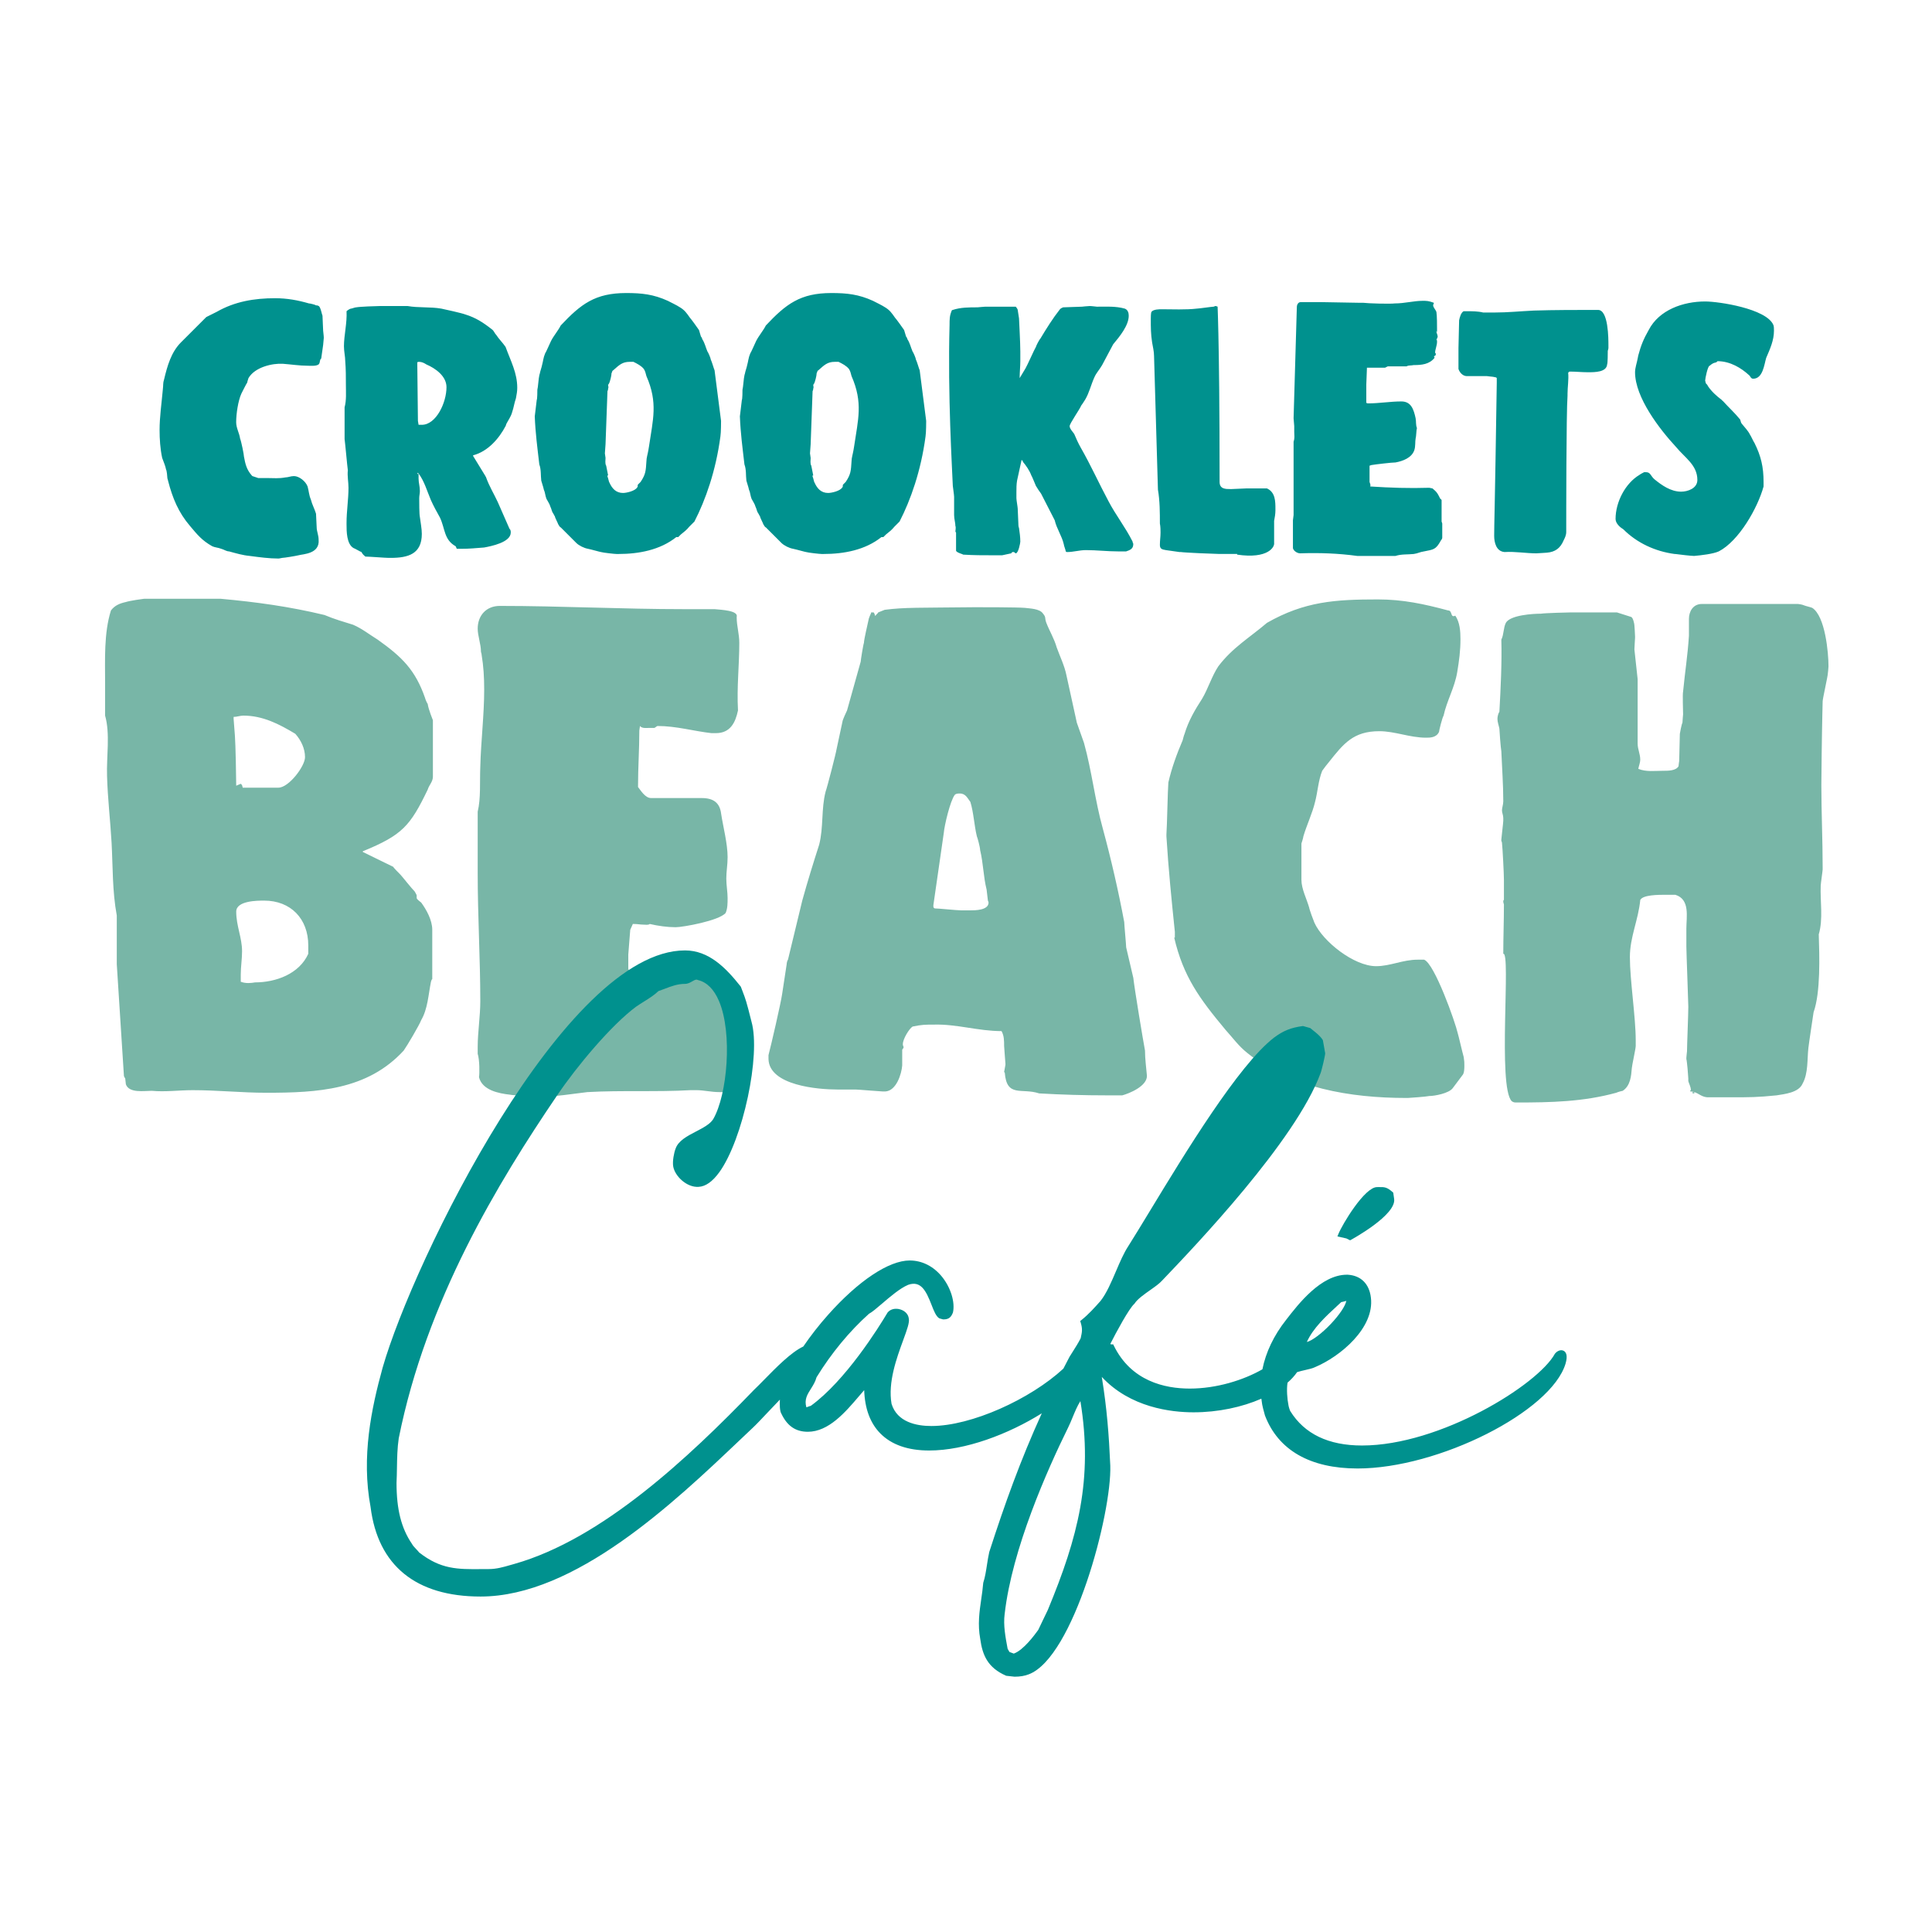 <?xml version="1.0" encoding="utf-8"?>
<!-- Generator: Adobe Illustrator 26.0.3, SVG Export Plug-In . SVG Version: 6.00 Build 0)  -->
<svg version="1.1" id="Layer_1" xmlns="http://www.w3.org/2000/svg" xmlns:xlink="http://www.w3.org/1999/xlink" x="0px" y="0px"
	 viewBox="0 0 300 300" enable-background="new 0 0 300 300" xml:space="preserve">
<g>
	<path fill="#00918E" d="M250.864,80.58c0,0.706,0.706,1.31,1.21,1.613c2.117,2.117,4.939,3.427,7.963,3.83h0.101
		c0.706,0.101,2.52,0.302,2.923,0.302c1.109-0.101,2.923-0.302,3.83-0.706c3.125-1.613,6.048-6.753,6.955-10.08v-0.706
		c0-2.318-0.403-4.032-1.411-6.048c-0.101-0.101-0.605-1.21-0.706-1.31c-0.302-0.605-0.806-1.109-1.21-1.613
		c-0.202-0.202-0.202-0.403-0.302-0.706c-0.806-1.008-1.814-1.915-2.721-2.923c0,0-0.101,0-0.101-0.101
		c-0.806-0.605-1.613-1.31-2.218-2.218c0-0.101-0.202-0.302-0.302-0.403c0-0.101-0.101-0.403-0.101-0.403
		c0-0.302,0.403-2.318,0.706-2.318c0.806-0.706,0.907-0.302,1.21-0.706c2.016,0,3.729,1.109,4.838,2.117
		c0.302,0.202,0.302,0.605,0.706,0.605c1.512,0,1.714-2.218,2.016-3.225c0.605-1.411,1.21-2.721,1.21-4.233
		c0-0.302,0-0.706-0.101-0.907c-1.109-2.52-8.467-3.629-10.584-3.629c-3.427,0-7.157,1.31-8.769,4.435
		c-0.806,1.411-1.21,2.419-1.613,3.931c0,0.101-0.101,0.403-0.101,0.504c-0.101,0.605-0.403,1.411-0.403,2.117
		c0,3.931,3.83,8.87,6.35,11.592c1.411,1.714,3.326,2.822,3.326,5.141c0,1.31-1.512,1.814-2.52,1.814
		c-1.613,0-3.024-1.008-4.133-1.915c-0.605-0.504-0.605-1.109-1.31-1.109h-0.302c0,0-0.605,0.302-0.706,0.403
		C252.376,75.036,250.864,77.959,250.864,80.58 M233.628,85.72c1.714-0.101,3.326,0.202,4.939,0.202
		c0.302,0,1.411-0.101,1.613-0.101c1.31-0.101,2.117-0.706,2.621-1.915c0.202-0.403,0.403-0.806,0.403-1.31
		c0-1.915,0-18.546,0.202-21.167v-0.302c0-1.008,0.202-2.218,0.101-3.225c0.101-0.202,0.202-0.202,0.302-0.202
		c0.907,0,1.814,0.101,2.721,0.101h0.101c1.008,0,2.822,0,2.923-1.21c0.101-0.202,0.101-1.814,0.101-2.117
		c0,0,0.101-0.302,0.101-0.403v-0.403c0-1.109,0-5.544-1.613-5.544c-3.326,0-6.753,0-9.979,0.101
		c-2.117,0.101-4.032,0.302-6.048,0.302h-1.814c-0.806-0.202-1.714-0.202-2.621-0.202h-0.403c-0.403,0.202-0.605,0.907-0.706,1.411
		c0,0.605-0.101,3.729-0.101,4.334v3.225c0.202,0.605,0.706,1.109,1.31,1.109h3.125c0.101,0,0.706,0.101,0.907,0.101
		c0.101,0,0.403,0.101,0.504,0.101l0.101,0.101v0.706c-0.302,20.058-0.403,21.873-0.403,23.788
		C232.015,84.208,232.317,85.619,233.628,85.72 M210.747,86.325h5.947c0.907-0.302,1.915-0.202,2.822-0.302
		c0.706-0.101,0.907-0.302,1.613-0.403c1.411-0.302,1.814-0.202,2.621-1.714c0.101-0.101,0.202-0.302,0.202-0.403v-2.218
		l-0.101-0.302v-3.326c0,0-0.101-0.202-0.202-0.202c-0.101-0.202-0.403-0.806-0.504-0.907c-0.101-0.202-0.706-0.706-0.706-0.706
		l-0.504-0.101c-3.125,0.101-6.048,0-9.172-0.202c0.101-0.202,0-0.403-0.101-0.706v-2.52l0.302-0.101
		c0.605-0.101,3.125-0.403,3.729-0.403c1.109-0.202,2.52-0.706,2.923-1.915c0.202-0.605,0.101-1.31,0.202-1.814
		c0.101-0.302,0.101-1.31,0.202-1.613c-0.202-0.504-0.101-1.008-0.202-1.512c-0.302-1.411-0.706-2.621-2.218-2.621
		c-1.714,0-3.427,0.302-5.141,0.302c-0.101,0-0.202,0-0.302-0.101v-2.822c0-0.302,0.101-2.218,0.101-2.621h2.822l0.403-0.202h2.923
		c0.302-0.202,0.706-0.101,1.109-0.202c1.21,0,2.419-0.101,3.225-1.109v-0.101c0-0.101-0.101-0.101-0.101-0.101l0.101-0.101
		c0.202-0.101,0.202-0.101,0.202-0.302v-0.101l-0.101-0.101c0-0.504,0.302-1.109,0.302-1.714c0-0.101,0-0.302-0.101-0.302
		l0.101-0.202c0,0,0.101-0.202,0.101-0.302c0-0.101-0.101-0.403-0.101-0.403l-0.101-0.302l0.101-0.302v0.302l-0.101-0.101
		c0,0,0.101-0.101,0.101-0.202c0-0.706,0-2.218-0.101-2.822c-0.101-0.302-0.504-0.706-0.504-1.008c0-0.202,0.101-0.202,0.101-0.302
		v-0.101c-0.806-0.302-1.109-0.302-1.714-0.302c-1.411,0-2.822,0.403-4.334,0.403c-0.706,0.101-4.233,0-4.939-0.101h-0.706
		c-0.907,0-4.838-0.101-5.745-0.101h-3.225c-0.403,0-0.605,0.403-0.605,0.806l-0.504,17.236c0,0.101,0.101,1.109,0.101,1.21v0.907
		c0,0.605,0.101,0.907-0.101,1.512v11.39l-0.101,0.806v4.133c-0.101,0.504,0.605,1.008,1.109,1.008
		C204.901,85.821,207.824,85.922,210.747,86.325 M192.1,86.123c4.838,0.706,5.846-1.21,5.745-1.814v-3.427
		c0.101-0.504,0.202-1.109,0.202-1.613v-0.202c0-1.21,0-2.621-1.31-3.225h-3.225c-0.202,0-2.117,0.101-2.318,0.101h-0.101
		c-0.806,0-1.714,0-1.714-1.109c0-23.586-0.403-28.626-0.302-27.215c-0.101,0-0.202-0.101-0.302-0.101s-0.302,0.101-0.302,0.101
		c-0.302,0-2.318,0.302-2.621,0.302c-1.714,0.202-3.83,0.101-5.443,0.101c-0.403,0-1.31,0-1.613,0.403
		c-0.101,0.202-0.101,0.907-0.101,1.109c0,1.31,0,2.318,0.202,3.629c0.101,0.605,0.302,1.411,0.302,2.117l0.605,20.764
		c0.302,1.714,0.302,3.629,0.302,5.241c0.101,0.504,0.101,1.109,0.101,1.411c0,0.706-0.101,1.21-0.101,1.915
		c0,0.605,0.302,0.706,0.907,0.806l2.117,0.302h0.202c0.605,0.101,5.443,0.302,6.048,0.302h2.722V86.123z M149.564,86.123
		c1.714,0.101,2.923,0.101,4.637,0.101h1.411l1.411-0.302c0.101-0.202,0.202-0.202,0.302-0.202h0.101
		c0.101,0,0.202,0.202,0.302,0.202c0.403,0,0.706-1.613,0.706-1.814c0-0.706-0.101-1.411-0.202-2.117
		c-0.101-0.202-0.101-0.605-0.101-0.706c0-0.202-0.101-2.117-0.101-2.318s-0.202-1.31-0.202-1.613v-0.907
		c0-0.605,0-1.21,0.101-1.814c0.101-0.504,0.605-2.721,0.706-3.225l0.101,0.101c0.101,0.101,0.101,0.101,0.101,0.202
		c0.504,0.605,1.008,1.31,1.31,2.117c0.101,0.101,0.605,1.411,0.706,1.613c0.101,0.202,0.706,1.109,0.806,1.21l2.117,4.133
		c0.302,1.31,1.109,2.419,1.411,3.729c0,0.202,0.302,0.907,0.302,1.109c0.101,0.101,0.202,0.101,0.202,0.101
		c1.008,0,1.915-0.302,2.923-0.302c1.714,0,3.326,0.202,5.04,0.202h1.21c0.605-0.202,1.109-0.403,1.109-1.109V84.41
		c-0.101-0.101-0.101-0.302-0.101-0.302c-1.109-2.218-2.621-4.133-3.729-6.249c-1.512-2.822-2.721-5.544-4.334-8.366
		c-0.403-0.706-0.706-1.411-1.008-2.117c-0.202-0.302-0.706-0.806-0.706-1.21c0-0.403,1.512-2.52,1.814-3.225
		c0.101-0.101,0.605-0.907,0.605-0.907c0.605-1.008,0.907-2.318,1.411-3.427c0.302-0.706,0.806-1.21,1.21-1.915l1.714-3.225
		c1.008-1.21,2.419-2.923,2.419-4.435c0-0.403-0.101-0.907-0.605-1.109c-1.411-0.403-2.923-0.302-4.334-0.302
		c-0.101,0-0.806-0.101-1.109-0.101c-0.302,0-1.21,0.101-1.21,0.101c-0.504,0-2.52,0.101-2.923,0.101
		c-0.202,0.101-0.302,0.101-0.504,0.302c-1.109,1.411-2.117,3.024-3.024,4.536c-0.202,0.202-0.706,1.21-0.706,1.31
		c-0.202,0.302-1.411,3.024-1.613,3.326l-0.907,1.512v-0.101c0-0.806,0.101-1.714,0.101-2.52v-1.512
		c0-1.411-0.202-4.939-0.202-5.141l-0.202-1.31c0-0.101-0.202-0.403-0.302-0.504h-4.737c-0.202,0-1.109,0.101-1.21,0.101
		c-1.31,0-2.621,0-3.83,0.403c-0.101,0-0.202,0.101-0.202,0.202c-0.302,0.706-0.302,1.31-0.302,2.117
		c-0.302,10.886,0.403,22.377,0.504,24.997c0,0.101,0.202,1.411,0.202,1.714v2.822c0,0.605,0.202,1.21,0.202,1.714
		c0.101,0.101,0,0.806,0,0.806c0,0.101,0.101,0.202,0.101,0.202v2.822C148.556,85.821,149.463,86.023,149.564,86.123 M126.28,73.826
		l-0.302-1.512c-0.202-0.302-0.101-0.907-0.101-1.21c0-0.101-0.101-0.605-0.101-0.706c0-0.202,0.101-1.21,0.101-1.411l0.302-8.265
		c0.101-0.101,0.101-0.403,0.101-0.403c0.101-0.101,0-0.504,0-0.504c0-0.101,0.101-0.202,0.101-0.202
		c0.202-0.302,0.403-1.31,0.403-1.411c0,0,0-0.302,0.101-0.403c0-0.101,0.101-0.302,0.202-0.302l0.101-0.101
		c0.806-0.706,1.31-1.21,2.419-1.21h0.605c0.605,0.302,1.21,0.605,1.613,1.109c0.202,0.302,0.302,0.706,0.403,1.109
		c1.814,4.133,1.008,6.753,0.403,10.886c0,0.101-0.101,0.504-0.101,0.605c-0.101,0.605-0.302,1.21-0.302,1.714
		c-0.101,1.512-0.101,2.016-0.907,3.225c-0.101,0.101-0.302,0.302-0.403,0.403c-0.101,0.101,0,0.403-0.101,0.403
		c-0.302,0.605-1.714,0.907-2.217,0.907c-1.109,0-1.714-0.706-2.117-1.613c-0.101-0.101-0.202-0.806-0.302-0.907v-0.202H126.28z
		 M115.596,72.113c0.302,0.806,0.202,1.714,0.302,2.52c0.101,0.403,0.302,0.907,0.403,1.411c0.202,0.403,0.202,0.907,0.403,1.411
		c0.202,0.403,0.504,0.806,0.605,1.21c0.202,0.403,0.202,0.706,0.403,1.008c0.101,0.101,0.202,0.403,0.302,0.504
		c0,0.202,0.504,1.109,0.504,1.21c0.101,0.202,0.302,0.504,0.403,0.504l2.419,2.419c0.403,0.403,1.21,0.806,1.814,0.907
		c0.504,0.101,1.915,0.504,2.016,0.504c0.302,0.101,2.117,0.302,2.419,0.302h0.302c3.125,0,6.451-0.605,8.971-2.621h0.302
		c0,0,0.302-0.302,0.403-0.403c0.504-0.403,0.907-0.706,1.31-1.21c0.101-0.101,0.706-0.706,0.806-0.806
		c1.714-3.326,3.326-7.862,4.032-13.204c0.101-0.605,0.101-2.318,0.101-2.419l-1.008-7.862c-0.101-0.202-0.403-1.31-0.605-1.714
		c0-0.202-0.403-1.109-0.504-1.21c-0.302-0.706-0.403-1.31-0.806-1.915c0-0.101-0.101-0.302-0.202-0.403
		c-0.101-0.302-0.202-0.706-0.302-1.008c-0.202-0.302-1.21-1.714-1.411-1.915c-0.504-0.706-0.806-1.21-1.714-1.714
		c-0.101-0.101-1.512-0.806-1.714-0.907c-2.217-1.008-4.032-1.21-6.451-1.21c-4.838,0-7.056,1.714-10.18,5.04
		c-0.403,0.806-1.109,1.613-1.512,2.419c-0.101,0.202-0.806,1.814-0.907,1.915c-0.302,0.706-0.302,1.21-0.504,1.915
		c0,0.101-0.302,1.008-0.302,1.109c0,0.101-0.101,0.302-0.101,0.403c-0.101,0.302-0.202,1.915-0.302,2.218
		c0,0.202,0,1.411-0.101,1.613c-0.101,0.907-0.202,1.613-0.302,2.52C114.991,67.275,115.293,69.492,115.596,72.113 M94.429,73.826
		l-0.302-1.512c-0.202-0.302-0.101-0.907-0.101-1.21c0-0.101-0.101-0.605-0.101-0.706c0-0.202,0.101-1.21,0.101-1.411l0.302-8.265
		c0.101-0.101,0.101-0.403,0.101-0.403c0.101-0.101,0-0.504,0-0.504c0-0.101,0.101-0.202,0.101-0.202
		c0.202-0.302,0.403-1.31,0.403-1.411c0,0,0-0.302,0.101-0.403c0-0.101,0.101-0.302,0.202-0.302l0.101-0.101
		c0.806-0.706,1.31-1.21,2.419-1.21h0.605c0.605,0.302,1.21,0.605,1.613,1.109c0.202,0.302,0.302,0.706,0.403,1.109
		c1.814,4.133,1.008,6.753,0.403,10.886c0,0.101-0.101,0.504-0.101,0.605c-0.101,0.605-0.302,1.21-0.302,1.714
		c-0.101,1.512-0.101,2.016-0.907,3.225c-0.101,0.101-0.302,0.302-0.403,0.403c-0.101,0.101,0,0.403-0.101,0.403
		c-0.302,0.605-1.714,0.907-2.217,0.907c-1.109,0-1.714-0.706-2.117-1.613c-0.101-0.101-0.202-0.806-0.302-0.907v-0.202H94.429z
		 M83.744,72.113c0.302,0.806,0.202,1.714,0.302,2.52c0.101,0.403,0.302,0.907,0.403,1.411c0.202,0.403,0.202,0.907,0.403,1.411
		c0.202,0.403,0.504,0.806,0.605,1.21c0.202,0.403,0.202,0.706,0.403,1.008c0.101,0.101,0.202,0.403,0.302,0.504
		c0,0.202,0.504,1.109,0.504,1.21c0.101,0.202,0.302,0.504,0.403,0.504l2.419,2.419c0.403,0.403,1.21,0.806,1.814,0.907
		c0.504,0.101,1.915,0.504,2.016,0.504c0.302,0.101,2.117,0.302,2.419,0.302h0.302c3.125,0,6.451-0.605,8.971-2.621h0.302
		c0,0,0.302-0.302,0.403-0.403c0.504-0.403,0.907-0.706,1.31-1.21l0.806-0.806c1.714-3.326,3.326-7.862,4.032-13.204
		c0.101-0.605,0.101-2.318,0.101-2.419l-1.008-7.862c-0.101-0.202-0.403-1.31-0.605-1.714c0-0.202-0.403-1.109-0.504-1.21
		c-0.302-0.706-0.403-1.31-0.806-1.915c0-0.101-0.101-0.302-0.202-0.403c-0.101-0.302-0.202-0.706-0.302-1.008
		c-0.202-0.302-1.21-1.714-1.411-1.915c-0.504-0.706-0.806-1.21-1.714-1.714c-0.101-0.101-1.512-0.806-1.714-0.907
		c-2.217-1.008-4.032-1.21-6.451-1.21c-4.838,0-7.056,1.714-10.18,5.04c-0.403,0.806-1.109,1.613-1.512,2.419
		c-0.101,0.202-0.806,1.814-0.907,1.915c-0.302,0.706-0.302,1.21-0.504,1.915c0,0.101-0.302,1.008-0.302,1.109
		c0,0.101-0.101,0.302-0.101,0.403c-0.101,0.302-0.202,1.915-0.302,2.218c0,0.202,0,1.411-0.101,1.613
		c-0.101,0.907-0.202,1.613-0.302,2.52C83.14,67.275,83.442,69.492,83.744,72.113 M64.895,65.359l-0.101-9.072
		c0-0.101,0.302-0.101,0.302-0.101c0.403,0,0.806,0.202,1.109,0.403c1.411,0.605,3.125,1.814,3.125,3.528
		c0,2.419-1.613,5.846-3.83,5.846h-0.504L64.895,65.359z M64.895,73.423c0.101,0,0.101,0.202,0,0.202
		C64.795,73.524,64.795,73.423,64.895,73.423 M56.731,86.426c0.605,0,3.125,0.202,3.629,0.202h0.302
		c2.721,0,4.838-0.605,4.838-3.729c0-0.806-0.202-1.814-0.302-2.621c-0.101-0.403-0.101-2.419-0.101-2.822v-0.101
		c0-0.403,0.101-0.706,0.101-1.109c0-0.706-0.202-1.31-0.202-1.915v-0.806c0.907,1.21,1.31,2.721,1.915,4.133
		c0.403,0.907,0.907,1.814,1.411,2.721c0.806,1.714,0.605,3.427,2.419,4.435c0.101,0.101,0.101,0.302,0.202,0.403h0.706
		c1.21,0,2.218-0.101,3.528-0.202c1.109-0.202,4.133-0.806,4.133-2.318c0-0.202,0-0.403-0.202-0.605
		c-0.605-1.411-1.21-2.721-1.814-4.133c-0.605-1.31-1.31-2.419-1.814-3.83c0-0.101-0.101-0.101-0.101-0.202
		c-0.605-1.008-1.31-2.117-1.915-3.125v-0.101c2.318-0.605,4.032-2.621,5.04-4.536c0,0,0.101-0.202,0.101-0.302
		c0.302-0.605,0.706-1.109,0.907-1.814c0.302-0.907,0.302-1.31,0.605-2.218c0.101-0.605,0.202-1.008,0.202-1.613
		c0-2.318-1.008-4.133-1.814-6.35c-0.403-0.605-1.109-1.31-1.411-1.814c-0.302-0.302-0.403-0.706-0.706-0.907
		c-1.411-1.109-2.52-1.814-4.133-2.318c-0.504-0.202-3.225-0.806-3.729-0.907c-1.714-0.302-3.528-0.101-5.241-0.403h-2.117h-2.117
		c-0.605,0-3.225,0.101-3.729,0.202c-0.202,0-0.706,0.202-0.806,0.202c-0.202,0-0.605,0.302-0.706,0.403
		c0.101,1.814-0.403,3.729-0.403,5.443c0,0.806,0.202,1.613,0.202,2.318c0.101,1.21,0.101,2.52,0.101,3.729
		c0,1.109,0.101,2.318-0.202,3.427v2.419v2.52c0.101,0.706,0.403,4.133,0.504,4.838c-0.101,0.907,0.101,1.814,0.101,2.721
		c0,1.814-0.302,3.629-0.302,5.443v0.202c0,1.109,0,3.125,1.109,3.729c0.101,0,1.109,0.605,1.21,0.605
		C56.328,86.123,56.529,86.224,56.731,86.426 M24.779,66.771c0,1.411,0.101,2.923,0.403,4.334c0.202,0.605,0.504,1.21,0.605,1.814
		c0.101,0.101,0.202,1.109,0.202,1.31c0,0.101,0.101,0.302,0.101,0.403c0.706,2.721,1.613,4.939,3.427,7.056
		c1.109,1.31,1.814,2.217,3.427,3.125c0.403,0.202,0.907,0.202,1.411,0.403c0.403,0.101,0.806,0.403,1.21,0.403
		c1.109,0.302,2.117,0.605,3.225,0.706c1.512,0.202,3.024,0.403,4.435,0.403c0.202,0,0.504-0.101,0.605-0.101
		c0.302,0,2.117-0.302,2.52-0.403c0.706-0.202,3.326-0.202,3.125-2.419c0-0.706-0.302-1.31-0.302-1.915
		c0-0.302-0.101-1.814-0.101-2.117c-0.202-0.706-0.605-1.411-0.806-2.218c-0.302-0.706-0.302-1.31-0.504-2.016
		c-0.302-0.806-1.31-1.613-2.117-1.613c-0.504,0-0.907,0.202-1.31,0.202c-1.109,0.202-1.714,0.101-2.923,0.101H40.1l-0.907-0.302
		l-0.101-0.101c-0.806-0.907-1.008-1.814-1.21-2.923c0-0.302-0.403-2.318-0.605-2.822c-0.101-0.806-0.605-1.613-0.605-2.52
		c0-1.31,0.302-3.326,0.806-4.435c0.101-0.202,0.806-1.613,0.907-1.714c0-0.101,0.202-0.706,0.202-0.706
		c1.008-1.714,3.729-2.318,5.342-2.218c1.31,0.101,2.621,0.302,3.83,0.302c0.403,0,1.31,0.101,1.714-0.202
		c0.302-0.302,0.101-0.706,0.403-0.907c0.101-0.806,0.202-1.31,0.302-2.117c0-0.202,0.101-0.907,0.101-1.109
		c0-0.302-0.101-1.008-0.101-1.109c0-0.302-0.101-1.915-0.101-2.318c-0.101-0.202-0.302-1.411-0.605-1.512
		c-0.101-0.101-0.403-0.101-0.403-0.101c-0.101-0.101-0.907-0.302-1.109-0.302c-1.714-0.504-3.427-0.806-5.241-0.806
		c-3.225,0-6.249,0.504-9.072,2.117c-0.202,0.101-1.411,0.706-1.613,0.806l-3.931,3.931c-1.512,1.512-2.117,3.629-2.621,5.745
		c-0.202,0.605-0.101,0.806-0.202,1.613C25.081,62.739,24.779,64.755,24.779,66.771"/>
	<path fill="#78B6A7" d="M262.966,169.582c0.202,0,0.202,0.202,0,0.202C262.765,169.784,262.664,169.582,262.966,169.582
		 M234.743,170.993c0.302,0.202,0.403,0.202,0.806,0.202c5.241,0,10.281-0.101,15.422-1.512c0.202-0.101,0.907-0.302,1.008-0.302
		c1.21-0.806,1.31-2.318,1.411-3.528c0-0.302,0.605-3.024,0.605-3.427v-0.907c0-3.528-0.907-9.374-0.907-12.902
		c0-3.125,1.31-5.745,1.613-8.87c0.403-0.806,2.822-0.806,3.931-0.806h0.202h1.31c2.318,0.706,1.714,3.427,1.714,5.241v2.822
		c0,0.806,0.302,8.668,0.302,9.273v0.101c0,1.109-0.202,5.947-0.202,6.854c0,0.101-0.101,0.806-0.101,1.008v0.101v0.101
		c0.101,0.302,0.302,2.721,0.302,3.024v0.403c0.101,0.403,0.403,0.907,0.403,1.411c0,0-0.101,0-0.101,0.101v0.101
		c1.109,0,1.512,0.806,2.621,0.907h3.729c2.822,0,4.133,0,7.056-0.302c1.21-0.202,3.427-0.403,4.032-1.814
		c0.907-1.613,0.706-3.83,0.907-5.544c0.101-0.907,0.706-4.838,0.806-5.544c1.109-3.125,0.907-8.769,0.806-12.095
		c0.706-2.419,0.202-5.141,0.302-7.56c0-0.302,0.302-2.318,0.302-2.52v-0.302c0-4.233-0.202-8.568-0.202-12.801
		c0-2.217,0.101-8.064,0.101-8.265c0-1.008,0.101-4.233,0.101-4.737c0-0.403,0.806-3.931,0.806-4.334c0,0,0.101-0.806,0.101-1.109
		c0-2.117-0.504-7.761-2.52-9.072c-0.202-0.101-1.109-0.302-1.31-0.403c-0.202-0.101-0.806-0.202-0.907-0.202h-14.918
		c-1.411,0-2.016,1.21-2.016,2.318v2.621c-0.202,3.125-0.605,5.544-0.907,8.668c-0.101,0.403,0,3.125,0,3.528
		c0,0.101-0.101,1.008-0.101,1.31c-0.101,0.101-0.403,1.613-0.403,1.714c0,0.403-0.101,3.729-0.101,4.233
		c0,0-0.101,0.605-0.101,0.806c-0.403,0.706-1.613,0.706-2.318,0.706h-0.101c-1.21,0-2.621,0.202-3.83-0.302
		c0.101-0.504,0.302-1.008,0.302-1.411c0-0.907-0.403-1.613-0.403-2.52v-9.979l-0.504-4.637c0-0.302,0.101-1.613,0.101-1.814v-0.101
		v-0.101c0-0.403-0.101-1.714-0.101-1.714c0-0.202-0.202-1.21-0.504-1.31l-2.218-0.706h-2.721h-4.334
		c-0.403,0-4.233,0.101-4.737,0.202c-1.21,0-4.737,0.202-5.443,1.411c-0.403,0.806-0.302,1.814-0.706,2.621
		c0.101,3.528-0.101,7.56-0.302,11.188c-0.202,0.302-0.302,0.806-0.302,1.109c0,0.504,0.202,1.008,0.302,1.512
		c0,0.202,0.202,3.024,0.302,3.528c0.101,2.52,0.302,5.141,0.302,7.761c0,0.504-0.202,1.008-0.202,1.411s0.202,0.706,0.202,1.21
		v0.403c0,0.302-0.302,2.721-0.302,2.923v0.101v0.101c0,0,0.101,0.202,0.101,0.302c0.101,0.907,0.302,4.838,0.302,5.745v1.512v1.613
		c-0.101,0-0.101,0.202-0.101,0.202c0,0.302,0.101,0.403,0.101,0.504c0,2.621-0.101,5.141-0.101,7.66
		C234.643,147.71,232.526,168.776,234.743,170.993 M182.33,145.593c1.411,6.048,3.931,9.475,7.963,14.313
		c1.109,1.21,2.016,2.52,3.427,3.629c6.753,5.443,16.027,6.955,24.594,6.955h0.302c0.202,0,2.923-0.202,3.326-0.302
		c0.806,0,3.024-0.403,3.629-1.21l1.512-2.016c0.302-0.302,0.302-1.109,0.302-1.512c0-0.504,0-0.605-0.101-1.31
		c-0.202-0.706-0.806-3.326-0.907-3.629c-0.403-1.814-3.629-10.886-5.241-11.491h-1.008c-2.318,0-4.233,1.008-6.451,1.008
		c-3.427,0-8.265-3.83-9.576-6.753c-0.101-0.202-0.806-2.117-0.806-2.318c-0.403-1.411-1.21-2.923-1.21-4.334v-5.645
		c0,0,0.302-0.907,0.302-1.109c0.504-1.714,1.411-3.629,1.814-5.342c0.403-1.512,0.504-3.326,1.109-4.838
		c0.202-0.302,0.907-1.21,1.008-1.31c2.318-2.923,3.83-4.838,7.862-4.838c2.419,0,4.737,1.008,7.257,1.008
		c0.605,0,1.613,0,2.016-0.907c0-0.202,0.504-2.217,0.706-2.52c0.504-2.318,1.714-4.334,2.117-6.753
		c0.302-1.814,0.504-3.326,0.504-5.141c0-1.21-0.101-2.621-0.806-3.629c-0.806,0.403-0.403-0.806-1.109-0.806
		c-3.729-1.008-7.056-1.714-10.886-1.714c-6.653,0-11.39,0.302-17.236,3.629c-2.721,2.318-5.342,3.83-7.56,6.753
		c-1.008,1.512-1.613,3.528-2.52,5.04c-1.109,1.714-2.117,3.427-2.721,5.443c-0.101,0.202-0.302,1.008-0.302,1.008
		c-0.907,2.117-1.714,4.334-2.218,6.552c-0.101,1.109-0.202,6.854-0.302,8.064v0.202v0.101c0.302,4.939,0.806,9.979,1.31,14.817
		v0.907H182.33z M145.136,141.057c-0.202-0.101-0.202-0.202-0.202-0.403v-0.101l1.613-11.188c0.101-1.21,1.008-5.04,1.714-5.947
		c0.202-0.202,0.504-0.202,0.806-0.202c0.907,0,1.21,0.806,1.613,1.31c0.504,1.613,0.605,3.729,1.008,5.342
		c0.101,0.202,0.504,1.714,0.504,2.117c0.504,2.117,0.504,4.133,1.008,6.149c0,0.202,0.202,1.512,0.202,1.714
		c0,0,0.101,0.202,0.101,0.302c0,1.21-2.117,1.21-2.822,1.21h-1.411C148.563,141.359,145.741,141.057,145.136,141.057
		 M161.364,169.784c3.528,0.202,6.955,0.302,10.483,0.302h2.419c1.109-0.302,3.83-1.411,3.83-3.024
		c-0.101-1.21-0.302-2.621-0.302-3.931c-0.302-1.613-1.613-9.475-1.814-11.289l-1.109-4.737c0-0.403-0.302-3.528-0.302-3.931
		c-0.907-4.838-2.016-9.676-3.326-14.515c-1.21-4.334-1.714-8.971-2.923-13.305l-1.109-3.125l-1.613-7.358
		c-0.302-1.512-1.008-2.923-1.512-4.334c-0.403-1.411-1.109-2.52-1.613-3.83c-0.302-0.806,0-0.806-0.504-1.411
		c-0.504-0.806-2.117-0.806-2.822-0.907c-1.21-0.101-6.552-0.101-7.761-0.101c-8.668,0.101-10.886,0-14.011,0.403l-1.008,0.403
		c0,0.101-0.403,0.403-0.403,0.504h-0.101c0-0.101-0.101-0.403-0.202-0.504h-0.403v0.101c-0.101,0.202-0.403,0.907-0.403,1.109
		c-0.101,0.504-0.706,3.024-0.706,3.528c-0.101,0.202-0.504,2.721-0.504,2.923l-2.117,7.56c-0.101,0.202-0.706,1.512-0.706,1.714
		l-0.907,4.233c-0.101,0.706-1.512,6.149-1.714,6.653c-0.706,2.721-0.302,5.544-1.008,8.265c-0.907,2.822-1.814,5.745-2.621,8.668
		l-2.217,9.172c-0.101,0.101-0.202,0.504-0.202,0.706l-0.706,4.637c-0.202,1.411-1.714,7.963-2.117,9.475v0.605
		c0.101,4.133,7.761,4.737,10.684,4.737h2.822c0.403,0,3.931,0.302,4.233,0.302h0.403c1.714-0.101,2.52-2.721,2.621-4.032v-2.419
		c0-0.101,0.202-0.302,0.202-0.302v-0.202c0,0-0.101-0.202-0.101-0.302v-0.101c0-0.806,1.008-2.419,1.512-2.721
		c1.411-0.302,2.016-0.302,3.326-0.302c3.528-0.101,6.854,1.008,10.483,1.008c0.403,0.706,0.403,1.512,0.403,2.318
		c0,0.302,0.202,2.52,0.202,2.721v0.202c0,0.101-0.202,1.008-0.202,1.109l0.101,0.101
		C156.324,170.489,158.643,168.877,161.364,169.784 M74.377,167.264c0.504,2.016,3.024,2.52,4.838,2.721
		c0.302,0.101,3.326,0.202,4.334,0.302h0.202c2.721,0,4.838-0.403,7.459-0.706c5.342-0.302,10.785,0,16.027-0.302h0.907
		c1.109,0,2.318,0.302,3.528,0.302h0.706c0.706-0.403,1.31-0.907,1.411-1.714l1.008-6.451v-0.403v-0.504
		c-0.101-0.403-0.403-3.729-0.403-4.133c0-2.117,0-5.141-2.822-5.443h-2.621c-1.814,0-3.729,0.101-5.544,0.101h-1.411
		c-0.706,0-3.326-0.202-3.931-0.302c-0.202,0-0.302-0.101-0.504-0.202v-1.21v-1.109c0.101-1.21,0.302-3.729,0.302-3.83l0.403-0.907
		h0.101c0.706,0,1.008,0.101,1.512,0.101c0.302,0,0.806,0.101,1.008-0.101c1.31,0.302,2.721,0.504,4.032,0.504
		c1.109,0,6.753-1.008,7.761-2.217c0.302-0.706,0.302-1.512,0.302-2.318c0-0.907-0.202-2.016-0.202-3.024
		c0-1.109,0.202-2.117,0.202-3.326c0-2.117-0.706-4.737-1.008-6.753c-0.202-1.613-1.109-2.419-3.024-2.419h-7.862
		c-0.907,0-1.613-1.21-2.016-1.714v-0.101c0-2.923,0.202-5.745,0.202-8.668l0.101-0.706c0.302,0.403,1.008,0.302,1.31,0.302h0.907
		c0.101,0,0.403-0.302,0.504-0.302c2.923,0,5.645,0.806,8.366,1.109h0.706c2.217,0,3.024-1.613,3.427-3.528
		c-0.202-3.629,0.202-6.955,0.202-10.483c0-1.411-0.403-2.621-0.403-3.931V95.8c0.302-1.008-2.419-1.109-3.427-1.21h-4.737
		c-9.576,0-19.151-0.504-28.626-0.504c-2.117,0-3.427,1.512-3.427,3.528c0,1.109,0.504,2.419,0.504,3.528
		c0,0.202,0.101,0.302,0.101,0.504c0.302,1.814,0.403,3.528,0.403,5.443c0,3.931-0.504,7.963-0.605,11.995
		c-0.101,2.419,0.101,4.838-0.403,6.955v9.576c0,6.653,0.403,13.305,0.403,19.857c0,2.318-0.403,4.838-0.403,7.056v0.101v1.008
		C74.478,164.542,74.478,166.76,74.377,167.264 M37.385,121.704l-0.706,0.302c0-1.109-0.101-6.552-0.202-7.761
		c0-0.202-0.202-2.419-0.202-2.621v-0.302c0.504,0,1.008-0.202,1.512-0.202c3.024,0,5.544,1.31,8.064,2.822
		c0.907,1.008,1.512,2.318,1.512,3.629c0,1.411-2.52,4.737-4.133,4.737h-5.544c0-0.101-0.101-0.302-0.101-0.403L37.385,121.704z
		 M37.385,152.447v-1.109c0-1.21,0.202-2.419,0.202-3.629c0-2.117-0.907-3.931-0.907-6.149c0-1.714,3.326-1.714,4.334-1.714
		c4.133,0,6.854,2.822,6.854,6.955v1.31c-1.411,3.125-5.04,4.435-8.265,4.435C38.998,152.649,38.192,152.749,37.385,152.447
		 M29.927,169.28c3.83,0,7.66,0.403,11.39,0.403c7.963,0,15.724-0.403,21.369-6.552c0.504-0.706,2.419-3.931,2.721-4.737
		c1.008-1.714,1.109-3.931,1.512-5.947c0,0,0.101-0.403,0.202-0.403v-7.66c0-1.512-0.907-3.125-1.714-4.233
		c-0.101-0.101-0.706-0.504-0.706-0.706v-0.403c0-0.101-0.202-0.403-0.302-0.605c-0.504-0.504-2.016-2.419-2.218-2.621
		c-0.302-0.302-1.109-1.109-1.109-1.21l-4.737-2.318v-0.101c6.149-2.52,7.358-3.931,10.08-9.576c0.202-0.706,0.806-1.21,0.806-2.016
		v-8.769c0,0-0.706-1.714-0.806-2.52c-0.101-0.101-0.403-0.806-0.403-0.907c-1.512-4.334-3.528-6.35-7.358-9.072
		c-1.31-0.806-2.419-1.714-3.83-2.318c-1.31-0.403-3.024-0.907-4.435-1.512c-5.443-1.31-10.584-2.016-16.127-2.52H22.367
		c-0.101,0-2.218,0.302-2.822,0.504c-0.907,0.202-1.714,0.504-2.318,1.31c-1.109,3.528-0.907,7.66-0.907,11.289v2.52v2.52
		c0.806,2.822,0.202,6.35,0.302,9.374c0.101,3.528,0.504,6.854,0.706,10.382c0.202,3.729,0.101,7.459,0.806,11.289v7.56
		l1.109,17.337c0,0.101,0.202,0.403,0.202,0.403c0,0.101,0.101,0.907,0.101,0.907c0.504,1.411,2.822,1.008,4.032,1.008
		C25.592,169.582,27.81,169.28,29.927,169.28"/>
	<g>
		<path fill="#00918E" d="M209.641,192.593l0.151-0.081c0.071-0.039,7.127-3.872,6.683-6.385l-0.134-0.934l-0.092-0.08
			c-0.87-0.762-1.22-0.796-2.087-0.783l-0.34,0.003c-1.927,0-5.4,5.79-6.004,7.302l-0.144,0.36l1.385,0.308L209.641,192.593z"/>
		<path fill="#00918E" d="M242.801,209.752c-0.457-0.238-1.024,0.032-1.356,0.455c-2.626,4.815-17.813,14.25-29.949,14.25
			c-5.201,0-8.941-1.787-11.145-5.348c-0.075-0.115-0.257-0.718-0.278-0.901c-0.196-0.979-0.311-2.445-0.147-3.508
			c0.596-0.519,1.097-1.068,1.489-1.638c0.405-0.128,0.849-0.231,1.252-0.323c0.596-0.136,1.16-0.265,1.514-0.442
			c3.962-1.661,9.277-6.114,8.69-10.81c-0.25-2.128-1.549-3.421-3.574-3.548c-0.054-0.001-0.108-0.003-0.161-0.003
			c-4.01,0-7.517,4.537-9.413,6.991c-1.926,2.428-3.173,5.061-3.698,7.698c-2.946,1.69-7.14,2.992-11.277,2.992
			c-3.896,0-9.104-1.158-11.799-6.677l-0.09-0.185h-0.339l-0.111-0.074c0.895-1.78,2.908-5.501,3.717-6.21l0.061-0.071
			c0.431-0.678,1.475-1.414,2.396-2.063c0.747-0.527,1.453-1.025,1.867-1.491c5.128-5.368,20.732-21.704,24.597-32.181
			c0.137-0.274,0.732-2.757,0.727-3.111l-0.349-1.977l-0.05-0.126c-0.392-0.589-0.919-1.008-1.476-1.453
			c-0.148-0.118-0.297-0.237-0.448-0.362l-1.122-0.315l-0.062,0.008c-1.815,0.242-3.023,0.732-4.462,1.811
			c-5.508,4.274-13.76,17.859-19.219,26.849c-1.324,2.181-2.469,4.064-3.417,5.564c-0.69,1.06-1.265,2.408-1.875,3.833
			c-0.723,1.692-1.471,3.442-2.398,4.617c-0.905,1.019-1.842,2.073-2.983,2.986l-0.174,0.139l0.064,0.213
			c0.317,1.056,0.227,1.462,0.008,2.442l-0.006,0.026c-0.36,0.713-0.856,1.494-1.337,2.251l-0.387,0.614
			c-0.329,0.622-0.647,1.237-0.961,1.848c-5.149,4.759-14.292,8.908-20.493,8.908c-2.343,0-5.32-0.605-6.188-3.449
			c-0.582-3.344,0.795-7.106,1.799-9.852c0.614-1.678,1.019-2.786,0.879-3.382c-0.064-0.642-0.56-1.183-1.292-1.413
			c-0.768-0.242-1.537-0.077-1.993,0.464c-1.441,2.421-6.546,10.596-11.933,14.502c-0.138,0.022-0.276,0.077-0.41,0.131
			c-0.088,0.035-0.218,0.087-0.276,0.092c-0.343-1.213,0.143-1.982,0.701-2.864c0.341-0.541,0.694-1.099,0.878-1.793
			c2.299-3.742,5.112-7.15,8.138-9.859c0.497-0.261,1.214-0.876,2.04-1.584c1.238-1.06,2.778-2.38,4.046-2.914
			c1.974-0.698,2.779,0.914,3.629,3.098c0.372,0.955,0.693,1.78,1.202,2.103l0.562,0.158l0.08,0.01c0.888,0,1.211-0.375,1.485-1.071
			c0.357-1.569-0.329-3.835-1.667-5.512c-1.321-1.655-3.115-2.567-5.051-2.567c-3.231,0-7.964,3.15-12.661,8.426
			c-1.448,1.626-2.754,3.31-3.859,4.933c-1.872,0.872-4.173,3.216-6.053,5.133c-0.591,0.603-1.149,1.172-1.617,1.614
			c-10.183,10.555-23.611,23.164-37.183,27.009c-0.231,0.063-0.462,0.13-0.695,0.197c-1.03,0.298-2.095,0.606-3.289,0.606
			c-0.415,0-0.818,0.003-1.209,0.006c-3.616,0.033-6.242,0.05-9.603-2.585c-0.146-0.189-0.321-0.374-0.491-0.552
			c-0.244-0.257-0.496-0.522-0.636-0.795c-1.65-2.426-2.385-5.346-2.386-9.451c0.039-0.78,0.052-1.56,0.065-2.339
			c0.026-1.514,0.052-3.078,0.278-4.591c4.276-21.381,15.395-39.696,24.606-53.263c3.064-4.535,8.4-10.898,12.245-13.755
			c0.382-0.268,0.791-0.523,1.199-0.778c0.806-0.504,1.637-1.023,2.277-1.646c0.328-0.111,0.651-0.235,0.974-0.358
			c1.024-0.392,1.993-0.763,3.152-0.763c0.448,0,0.815-0.212,1.138-0.398c0.368-0.213,0.589-0.328,0.809-0.218l0.07,0.026
			c1.381,0.332,2.476,1.427,3.257,3.254c2.132,4.986,1.297,14.569-0.9,18.348c-0.487,0.78-1.593,1.354-2.661,1.91
			c-1.361,0.708-2.769,1.44-3.181,2.679c-0.243,0.607-0.5,1.941-0.368,2.735c0.258,1.541,2.133,3.313,3.946,3.182
			c1.083-0.049,2.167-0.816,3.223-2.28c3.661-5.076,6.457-18.184,4.99-23.366c-0.794-3.174-0.914-3.489-1.364-4.662l-0.276-0.724
			l-0.05-0.089c-2.299-2.904-4.936-5.591-8.633-5.591c-18.619,0-42.179,48.137-46.954,64.787l-0.001,0.003
			c-1.746,6.328-3.332,13.851-1.87,21.644c1.136,9.091,7.04,13.896,17.075,13.896c14.681,0,30.057-14.606,40.231-24.271
			c0.726-0.689,1.425-1.353,2.097-1.986c0.553-0.52,1.297-1.312,2.16-2.229c0.615-0.654,1.296-1.377,1.993-2.092
			c-0.046,0.69-0.027,1.776,0.216,2.153c0.912,1.937,2.223,2.84,4.124,2.84c3.237,0,5.838-3.054,7.928-5.508
			c0.283-0.333,0.558-0.655,0.822-0.955c0.096,2.868,0.934,5.122,2.496,6.71c1.737,1.766,4.293,2.661,7.596,2.661
			c5.608,0,12.296-2.529,17.486-5.775c-3.314,7.278-5.752,14.085-8.157,21.538c-0.144,0.624-0.25,1.312-0.353,1.978
			c-0.148,0.962-0.301,1.956-0.57,2.76l-0.015,0.078c-0.069,0.86-0.191,1.704-0.31,2.521c-0.279,1.926-0.569,3.918-0.153,6.156
			c0.345,2.534,1.163,4.476,4.033,5.724l1.294,0.144c0.852,0,1.597-0.126,2.21-0.37c6.953-2.638,12.896-24.988,12.656-32.422
			c-0.212-4.777-0.514-8.819-1.319-13.76c4.424,4.758,10.748,5.498,14.249,5.498c3.823,0,7.544-0.807,10.53-2.115
			c0.022,0.169,0.042,0.339,0.071,0.507c0,0.31,0.38,1.774,0.486,2.094c2.048,5.389,7.021,8.237,14.381,8.237
			c12.554,0,30.062-8.827,32.299-16.287C243.483,210.425,243.15,209.933,242.801,209.752z M208.266,202.192
			c0.158-0.023,0.365-0.077,0.621-0.146c0.062-0.017,0.122-0.033,0.17-0.046c-0.156,0.793-1.062,2.155-2.391,3.563
			c-1.412,1.495-2.936,2.633-3.739,2.819c0.976-2.161,2.925-3.959,4.658-5.558C207.818,202.609,208.046,202.399,208.266,202.192z
			 M162.704,249.993c-0.232,0.464-0.493,1.015-0.753,1.565c-0.263,0.554-0.525,1.109-0.73,1.529
			c-0.57,0.784-2.279,3.134-3.798,3.682l-0.679-0.254c-0.037-0.074-0.086-0.158-0.15-0.264c-0.052-0.087-0.107-0.173-0.131-0.231
			l-0.003-0.015c-0.337-1.802-0.686-3.666-0.46-5.363c1.138-10.121,6.662-22.492,9.853-28.965c0.244-0.489,0.468-1.03,0.704-1.604
			c0.368-0.89,0.746-1.806,1.205-2.508C169.748,229.681,167.402,238.67,162.704,249.993z"/>
	</g>
</g>
</svg>
